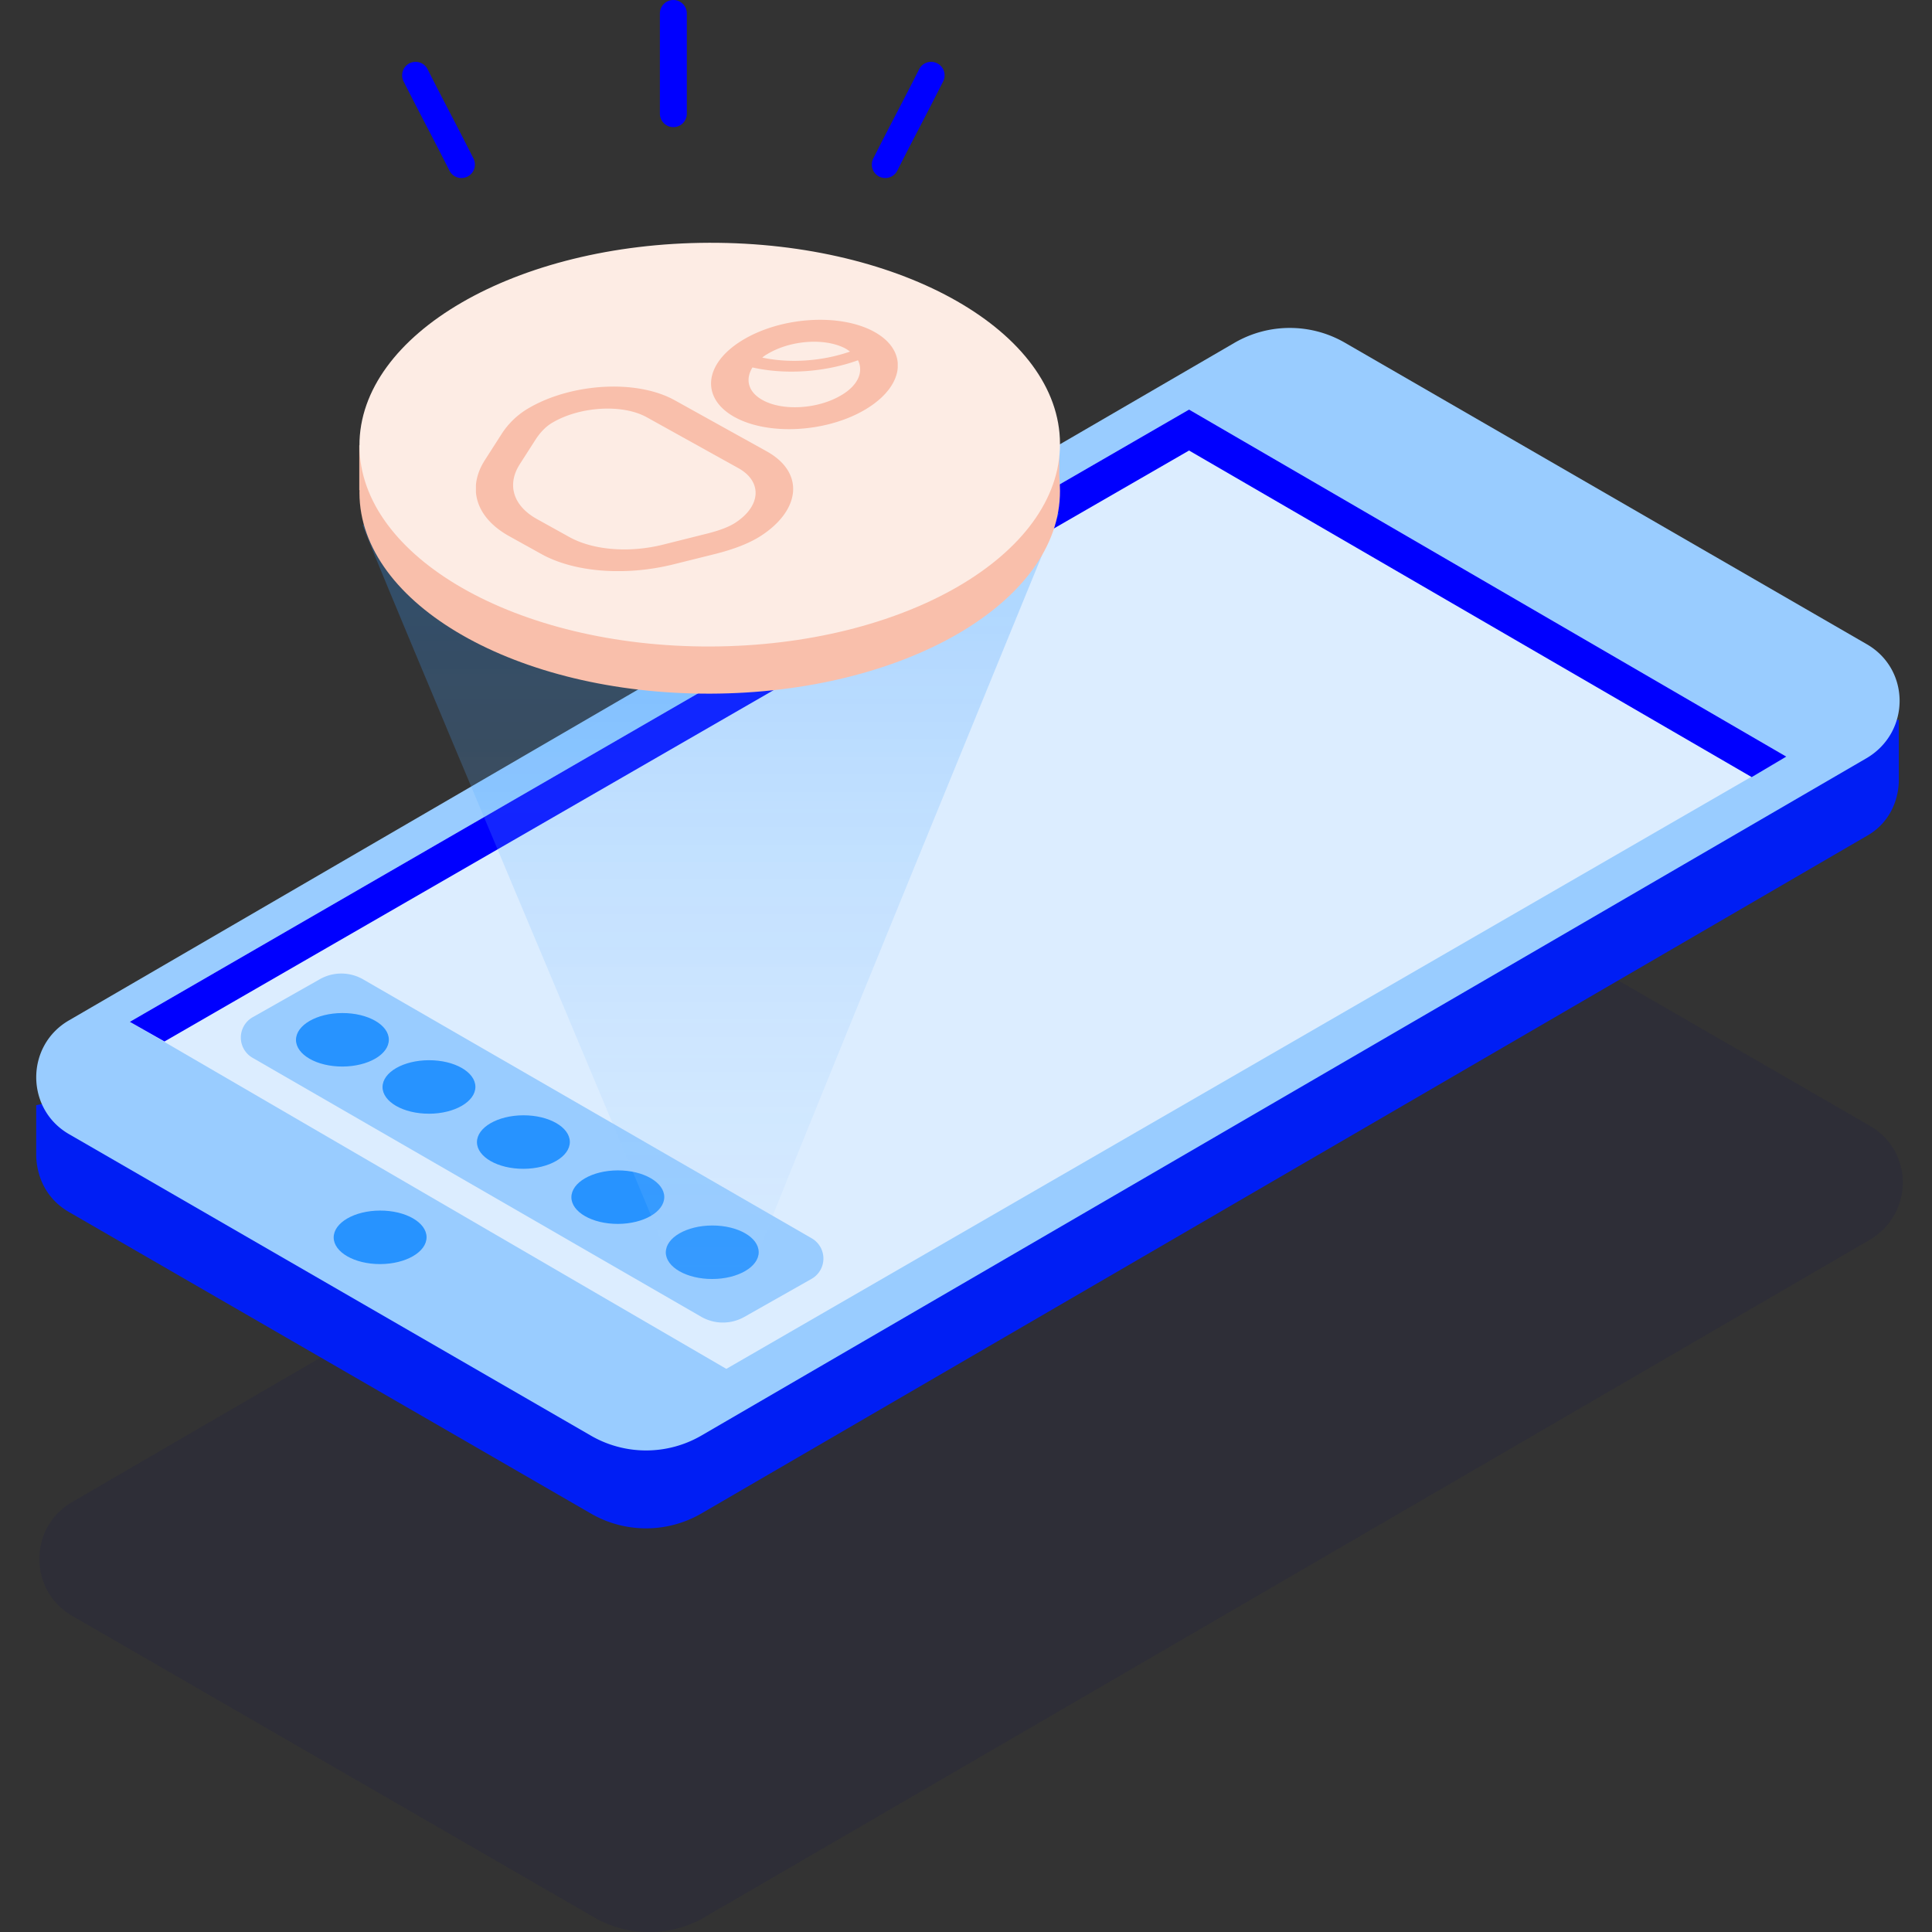 <svg xmlns="http://www.w3.org/2000/svg" width="80" height="80" fill="none"><rect width="100%" height="100%" fill="#333333" stroke="none"/><g clip-path="url(#a)"><path fill="#00005E" d="M77.421 51.339 29.164 79.394a4.563 4.563 0 0 1-4.562 0L2.998 66.914c-1.824-1.042-1.824-3.682 0-4.724l48.258-28.056a4.563 4.563 0 0 1 4.562 0l21.603 12.48c1.825 1.043 1.825 3.65 0 4.725Z" opacity=".1"/><path fill="#001EF4" d="M1.5 45.763v2.118c.033.913.456 1.792 1.369 2.314l21.603 12.48a4.563 4.563 0 0 0 4.562 0L77.29 34.619c.88-.488 1.304-1.368 1.336-2.248v-2.574L1.5 45.763Z"/><path fill="#9CF" d="M77.291 31.394 29.034 59.449a4.563 4.563 0 0 1-4.562 0L2.869 46.969c-1.825-1.043-1.825-3.682 0-4.725L51.126 14.19a4.563 4.563 0 0 1 4.562 0L77.29 26.67c1.825 1.043 1.825 3.65 0 4.725Z"/><path fill="#DCEDFF" d="m5.377 42.312 24.699 14.37L73.967 31.33 49.236 16.96 5.377 42.31Z"/><path fill="#00F" d="m49.236 16.96 24.731 14.37-1.433.848-23.298-13.523L6.81 43.126l-1.434-.814"/><path fill="#2793FF" d="M15.743 52.343c1.062-.003 1.921-.501 1.92-1.113-.002-.612-.864-1.106-1.926-1.103-1.062.003-1.921.502-1.92 1.114.002.611.864 1.105 1.926 1.102Z"/><path fill="#9CF" d="M29.045 54.53 10.463 43.804a.967.967 0 0 1 0-1.683l2.782-1.575a1.806 1.806 0 0 1 1.778 0l18.582 10.726a.967.967 0 0 1 0 1.683l-2.783 1.575a1.805 1.805 0 0 1-1.777 0Z"/><path fill="#2793FF" d="M14.182 44.163c1.061-.003 1.92-.501 1.919-1.113-.002-.612-.864-1.105-1.926-1.102-1.061.003-1.92.501-1.919 1.113.002.612.864 1.105 1.926 1.102ZM17.766 46.117c1.061-.003 1.92-.502 1.919-1.114-.002-.612-.864-1.105-1.926-1.102-1.061.003-1.92.501-1.919 1.113.002.612.864 1.105 1.926 1.102ZM21.676 48.398c1.062-.003 1.92-.502 1.92-1.114-.003-.611-.865-1.105-1.926-1.102-1.062.003-1.922.502-1.92 1.113.002.612.864 1.106 1.926 1.103ZM25.586 50.679c1.062-.003 1.921-.501 1.92-1.113-.002-.612-.864-1.106-1.926-1.103-1.062.003-1.921.502-1.92 1.114.002.611.864 1.105 1.926 1.102Z"/><path fill="#F9BFAB" d="M14.877 18.438h28.984v1.858H14.877z"/><path fill="#2793FF" d="M29.496 52.96c1.062-.003 1.921-.501 1.92-1.113-.002-.612-.864-1.105-1.926-1.102-1.062.003-1.921.501-1.92 1.113.002.612.864 1.105 1.926 1.102Z"/><path fill="url(#b)" fill-opacity=".26" d="M29.497 52.962c1.061-.003 1.92-.501 1.92-1.113-.002-.263 12.443-30.597 12.443-30.597s-13.764-2.771-14.37-2.77c-.666.002-14.123 2.961-14.467 3.259-.326-.489 12.547 29.89 12.548 30.119.002.611.864 1.105 1.926 1.102Z"/><path fill="#F9BFAB" d="M29.412 28.723c8.01-.023 14.494-3.783 14.48-8.4-.013-4.616-6.517-8.34-14.528-8.317-8.01.022-14.494 3.783-14.48 8.4.012 4.616 6.517 8.34 14.527 8.317Z"/><path fill="#FDECE4" d="M29.412 26.77c8.01-.023 14.494-3.784 14.48-8.4-.013-4.616-6.517-8.34-14.528-8.317-8.01.022-14.494 3.783-14.48 8.4.012 4.616 6.517 8.34 14.527 8.317Z"/><g fill="#F9BFAB" clip-path="url(#c)"><path d="M30.422 17.271c1.412.78 3.866.632 5.462-.346 1.595-.979 1.73-2.403.319-3.184-1.412-.78-3.854-.631-5.462.347-1.608.979-1.73 2.403-.319 3.184Zm4.43-.916c-.957.582-2.43.681-3.276.21-.602-.334-.724-.854-.418-1.35 1.363.31 2.995.199 4.37-.297.233.47.012 1.028-.675 1.437Zm.185-1.908c.061.038.11.075.16.112-1.142.396-2.48.495-3.634.248.062-.05.123-.1.197-.137.97-.594 2.43-.693 3.277-.223ZM31.735 18.682l-3.792-2.106c-1.608-.892-4.296-.693-6.026.31a3.29 3.29 0 0 0-1.166 1.115l-.675 1.053c-.749 1.176-.356 2.39 1.006 3.146l1.338.743c1.362.755 3.46.916 5.437.433l1.792-.446c.675-.173 1.338-.408 1.84-.73 1.645-1.053 1.866-2.626.246-3.518Zm-2.479 3.419-1.78.446c-1.423.359-2.92.235-3.902-.31l-1.338-.743c-.982-.545-1.252-1.412-.724-2.255l.675-1.053c.196-.297.43-.544.724-.706 1.141-.656 2.884-.755 3.878-.198l3.792 2.106c.995.557.933 1.573-.147 2.267-.27.173-.675.322-1.178.446Z"/></g><path fill="#00F" fill-rule="evenodd" d="M28.44.557a.557.557 0 1 0-1.115 0v4.15a.557.557 0 0 0 1.115 0V.557Zm-10.734 2.31a.557.557 0 1 0-.995.503c.378.748.666 1.302.952 1.853.287.552.572 1.1.947 1.843a.557.557 0 1 0 .995-.503c-.378-.748-.665-1.302-.952-1.853-.286-.552-.572-1.1-.947-1.843Zm21.348.503a.557.557 0 1 0-.995-.503c-.375.743-.66 1.291-.946 1.842-.287.552-.575 1.106-.953 1.854a.557.557 0 1 0 .995.503c.375-.743.66-1.291.947-1.842.287-.552.574-1.106.952-1.854Z" clip-rule="evenodd"/></g><defs><clipPath id="a"><path fill="#fff" d="M0 0h80v80H0z"/></clipPath><clipPath id="c"><path fill="#fff" d="M19.708 13.242h17.465v10.405H19.708z"/></clipPath><linearGradient id="b" x1="29.43" x2="29.43" y1="24.946" y2="73.066" gradientUnits="userSpaceOnUse"><stop stop-color="#39F"/><stop offset="1" stop-color="#fff" stop-opacity="0"/></linearGradient></defs></svg>
